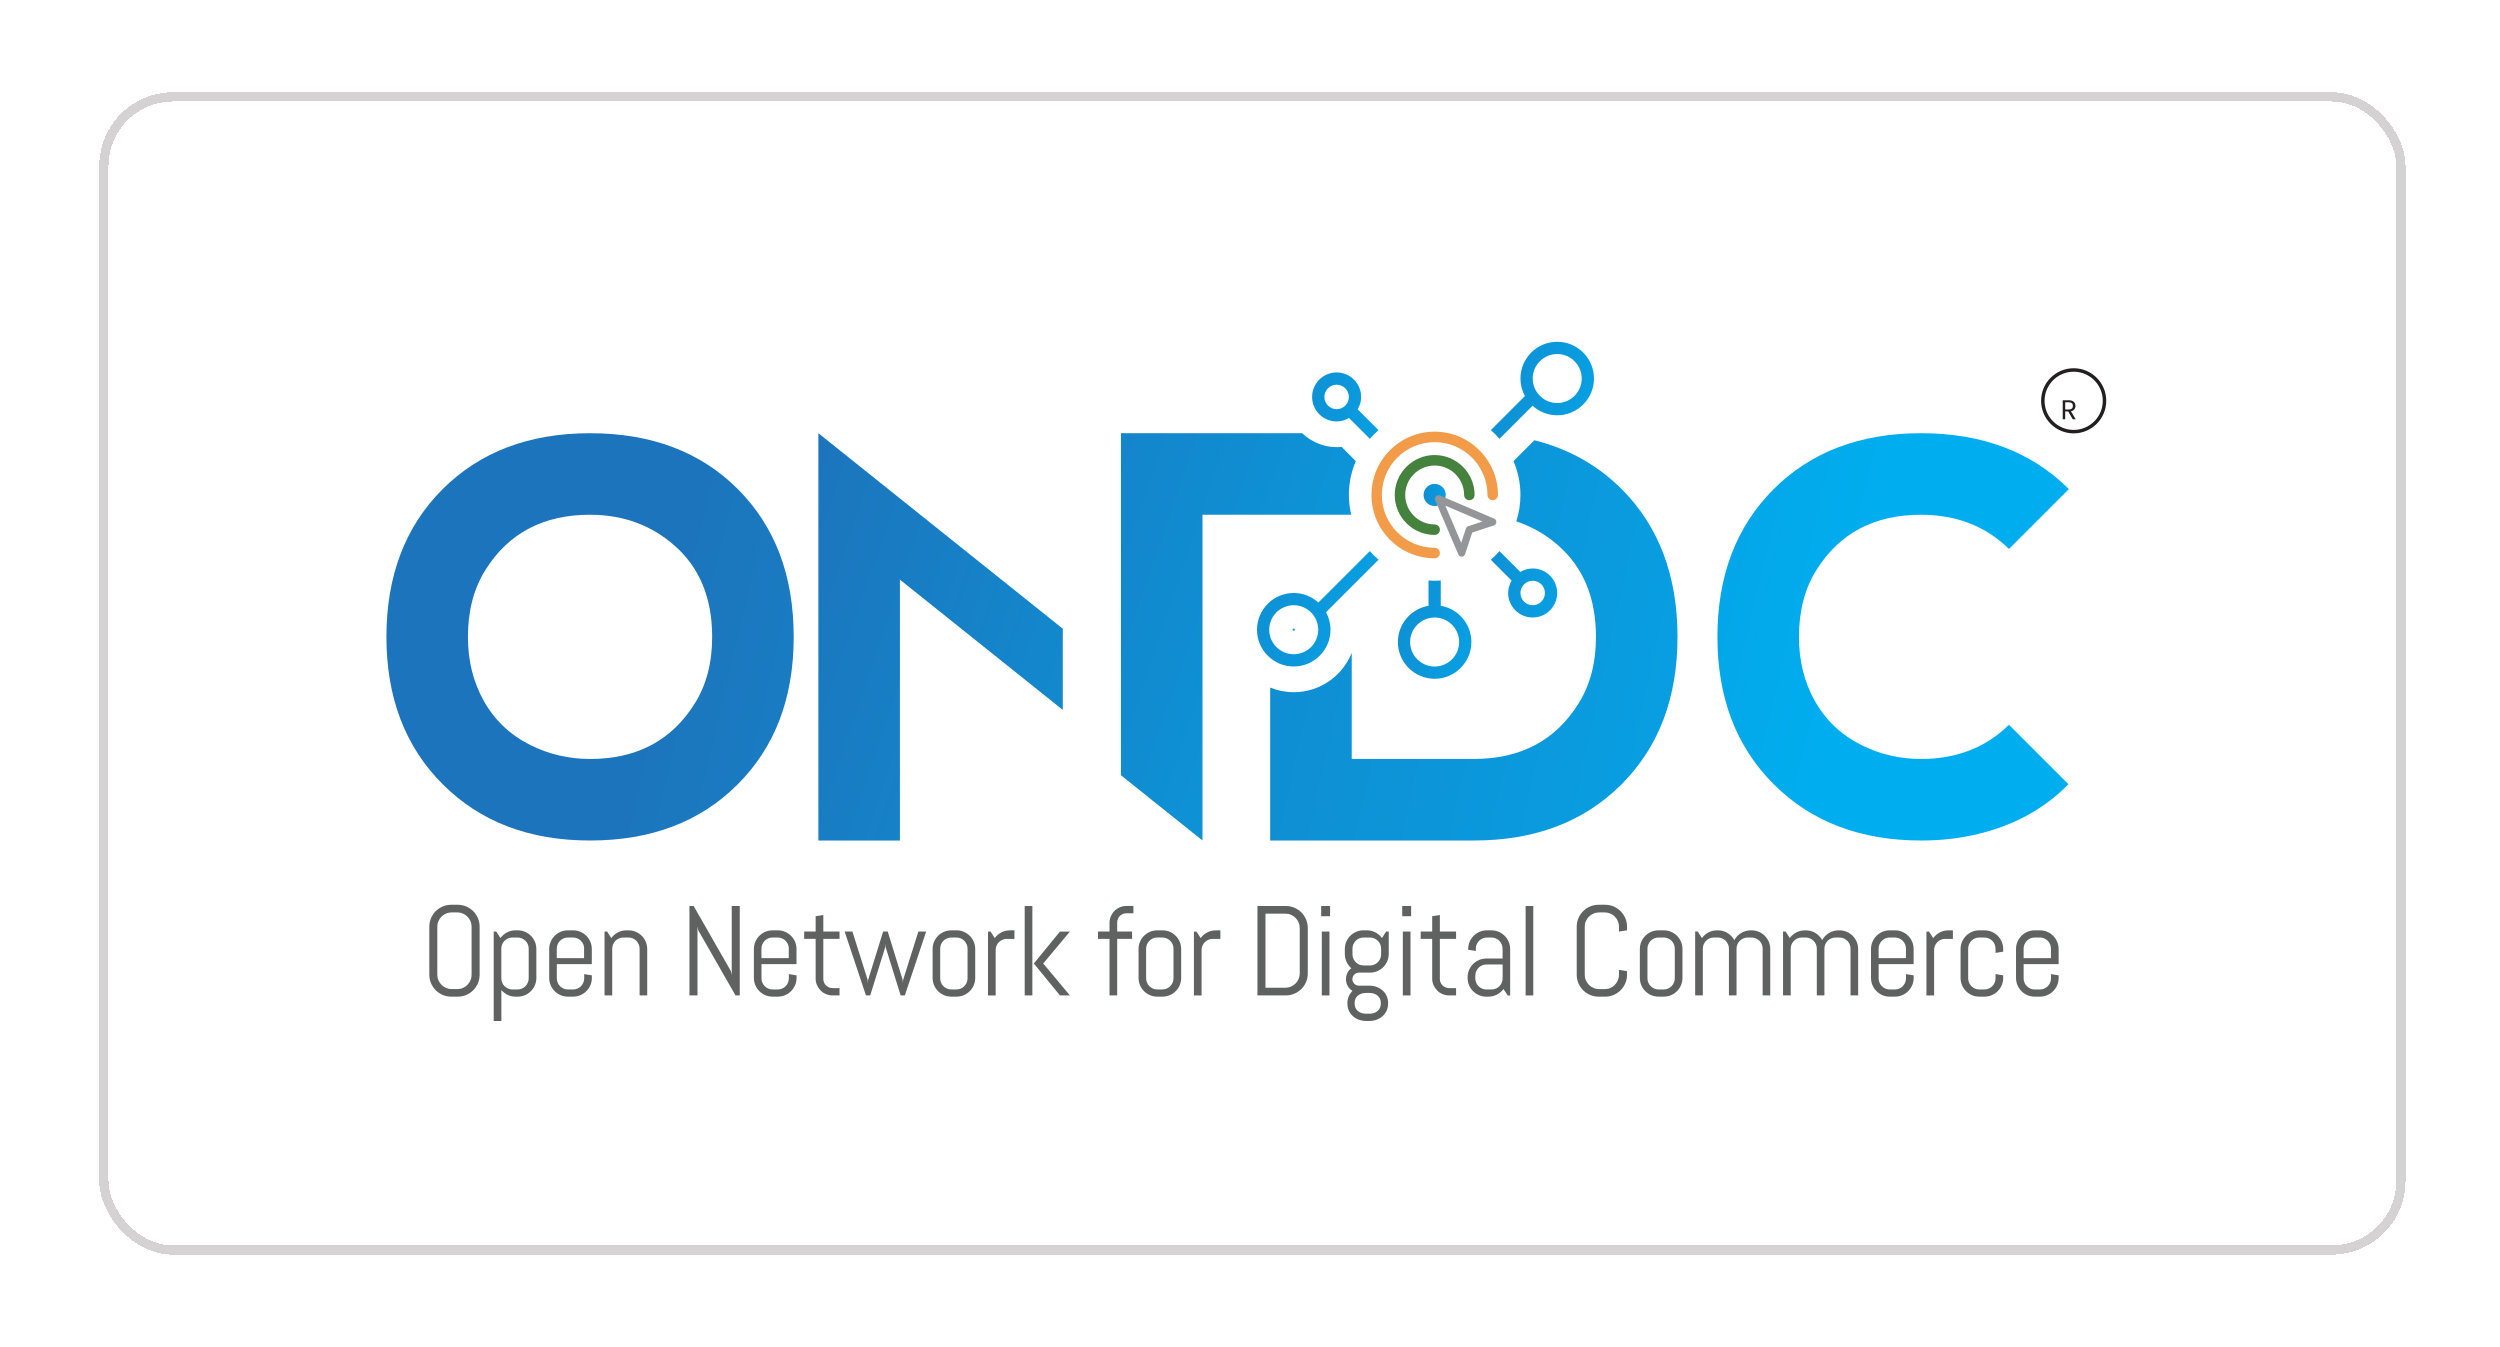 <svg width="271" height="146" viewBox="0 0 271 146" fill="none" xmlns="http://www.w3.org/2000/svg">
<g filter="url(#filter0_d_7638_10593)">
<rect x="10.76" y="8" width="250" height="126" rx="8" fill="white" shape-rendering="crispEdges"/>
<rect x="11.26" y="8.5" width="249" height="125" rx="7.5" stroke="#C2C0C1" stroke-opacity="0.7" shape-rendering="crispEdges"/>
<path d="M51.806 104.587C51.681 104.875 51.513 105.127 51.296 105.343C51.08 105.558 50.827 105.728 50.539 105.854C50.251 105.976 49.941 106.039 49.613 106.039H48.924C48.596 106.039 48.286 105.976 47.995 105.854C47.705 105.731 47.452 105.558 47.234 105.343C47.019 105.127 46.849 104.875 46.723 104.587C46.598 104.299 46.538 103.988 46.538 103.66V98.454C46.538 98.126 46.601 97.816 46.723 97.528C46.846 97.24 47.016 96.987 47.234 96.772C47.45 96.556 47.705 96.386 47.995 96.261C48.286 96.138 48.596 96.076 48.924 96.076H49.613C49.941 96.076 50.251 96.138 50.539 96.261C50.827 96.386 51.08 96.556 51.296 96.772C51.511 96.987 51.681 97.24 51.806 97.528C51.929 97.816 51.992 98.126 51.992 98.454V103.66C51.992 103.988 51.929 104.299 51.806 104.587ZM51.12 98.454C51.12 98.239 51.08 98.036 50.998 97.849C50.915 97.661 50.805 97.498 50.667 97.358C50.527 97.218 50.364 97.107 50.176 97.027C49.989 96.947 49.788 96.904 49.57 96.904H48.962C48.747 96.904 48.544 96.945 48.356 97.027C48.168 97.107 48.005 97.218 47.863 97.358C47.72 97.498 47.61 97.661 47.527 97.849C47.444 98.036 47.404 98.237 47.404 98.454V103.66C47.404 103.875 47.444 104.078 47.527 104.266C47.61 104.454 47.72 104.617 47.863 104.759C48.005 104.902 48.168 105.012 48.356 105.095C48.544 105.175 48.744 105.218 48.962 105.218H49.57C49.786 105.218 49.989 105.178 50.176 105.095C50.364 105.015 50.527 104.902 50.667 104.759C50.807 104.617 50.917 104.454 50.998 104.266C51.078 104.078 51.12 103.878 51.12 103.66V98.454Z" fill="#606161"/>
<path d="M57.984 104.795C57.879 105.042 57.733 105.258 57.548 105.443C57.363 105.628 57.147 105.774 56.899 105.879C56.651 105.984 56.389 106.037 56.108 106.037H55.898C55.587 106.037 55.299 105.974 55.032 105.846C54.764 105.719 54.538 105.543 54.348 105.32V108.673H53.517V98.978H53.794L54.248 99.681C54.438 99.424 54.673 99.221 54.961 99.071C55.247 98.92 55.56 98.845 55.898 98.845H56.108C56.389 98.845 56.651 98.898 56.899 99.003C57.147 99.108 57.363 99.253 57.548 99.439C57.733 99.624 57.879 99.839 57.984 100.087C58.089 100.335 58.141 100.598 58.141 100.878V104.001C58.141 104.281 58.089 104.544 57.984 104.792V104.795ZM57.31 100.833C57.31 100.666 57.278 100.51 57.215 100.363C57.152 100.217 57.067 100.09 56.957 99.98C56.849 99.872 56.722 99.787 56.574 99.722C56.426 99.659 56.271 99.626 56.103 99.626H55.55C55.382 99.626 55.227 99.659 55.079 99.722C54.931 99.784 54.806 99.869 54.696 99.98C54.588 100.087 54.503 100.215 54.438 100.363C54.376 100.508 54.343 100.666 54.343 100.833V104.051C54.343 104.219 54.376 104.374 54.438 104.522C54.501 104.669 54.586 104.795 54.696 104.905C54.804 105.012 54.931 105.098 55.079 105.163C55.227 105.228 55.382 105.258 55.55 105.258H56.103C56.271 105.258 56.426 105.225 56.574 105.163C56.719 105.1 56.847 105.015 56.957 104.905C57.067 104.795 57.15 104.669 57.215 104.522C57.278 104.376 57.31 104.219 57.31 104.051V100.833Z" fill="#606161"/>
<path d="M63.995 104.795C63.89 105.042 63.745 105.258 63.559 105.443C63.374 105.628 63.159 105.774 62.911 105.879C62.663 105.984 62.4 106.036 62.12 106.036H61.566C61.286 106.036 61.023 105.984 60.775 105.879C60.527 105.774 60.312 105.628 60.127 105.443C59.941 105.258 59.796 105.042 59.691 104.795C59.586 104.547 59.533 104.284 59.533 104.003V100.881C59.533 100.6 59.586 100.338 59.691 100.09C59.796 99.842 59.941 99.626 60.127 99.441C60.312 99.256 60.527 99.111 60.775 99.005C61.023 98.9 61.286 98.848 61.566 98.848H62.12C62.4 98.848 62.663 98.9 62.911 99.005C63.159 99.111 63.374 99.256 63.559 99.441C63.745 99.626 63.89 99.842 63.995 100.09C64.1 100.338 64.153 100.6 64.153 100.881V102.511H60.359V104.053C60.359 104.221 60.392 104.376 60.455 104.524C60.517 104.672 60.602 104.797 60.713 104.907C60.82 105.015 60.948 105.1 61.096 105.165C61.243 105.23 61.399 105.26 61.566 105.26H62.12C62.288 105.26 62.443 105.228 62.59 105.165C62.736 105.103 62.863 105.017 62.974 104.907C63.084 104.797 63.166 104.672 63.231 104.524C63.294 104.379 63.327 104.221 63.327 104.053V103.593L64.158 103.728V104.006C64.158 104.286 64.105 104.549 64 104.797L63.995 104.795ZM63.322 100.833C63.322 100.666 63.289 100.51 63.227 100.363C63.164 100.217 63.079 100.09 62.969 99.979C62.861 99.872 62.733 99.787 62.586 99.722C62.438 99.659 62.282 99.626 62.115 99.626H61.561C61.394 99.626 61.238 99.659 61.091 99.722C60.943 99.784 60.818 99.869 60.708 99.979C60.6 100.087 60.515 100.215 60.45 100.363C60.387 100.508 60.355 100.666 60.355 100.833V101.86H63.314V100.833H63.322Z" fill="#606161"/>
<path d="M69.332 105.904V100.833C69.332 100.666 69.299 100.51 69.237 100.363C69.174 100.217 69.089 100.09 68.979 99.979C68.871 99.872 68.743 99.787 68.596 99.722C68.448 99.659 68.293 99.626 68.125 99.626H67.571C67.404 99.626 67.248 99.659 67.101 99.722C66.953 99.784 66.828 99.869 66.718 99.979C66.61 100.087 66.525 100.215 66.46 100.363C66.397 100.508 66.365 100.666 66.365 100.833V105.904H65.533V98.98H65.811L66.264 99.684C66.455 99.426 66.69 99.223 66.978 99.073C67.263 98.923 67.576 98.848 67.915 98.848H68.125C68.405 98.848 68.668 98.9 68.916 99.005C69.164 99.111 69.379 99.256 69.565 99.441C69.75 99.626 69.895 99.842 70 100.09C70.105 100.338 70.158 100.6 70.158 100.881V105.904H69.327H69.332Z" fill="#606161"/>
<path d="M79.73 105.904L75.689 98.845L75.609 98.427V105.904H74.737V96.211H75.191L79.232 103.275L79.32 103.688V96.211H80.191V105.904H79.73Z" fill="#606161"/>
<path d="M86.183 104.795C86.078 105.042 85.932 105.258 85.747 105.443C85.562 105.628 85.346 105.774 85.099 105.879C84.851 105.984 84.588 106.036 84.307 106.036H83.754C83.474 106.036 83.21 105.984 82.963 105.879C82.715 105.774 82.499 105.628 82.314 105.443C82.129 105.258 81.984 105.042 81.878 104.795C81.773 104.547 81.721 104.284 81.721 104.003V100.881C81.721 100.6 81.773 100.338 81.878 100.09C81.984 99.842 82.129 99.626 82.314 99.441C82.499 99.256 82.715 99.111 82.963 99.005C83.21 98.9 83.474 98.848 83.754 98.848H84.307C84.588 98.848 84.851 98.9 85.099 99.005C85.346 99.111 85.562 99.256 85.747 99.441C85.932 99.626 86.078 99.842 86.183 100.09C86.288 100.338 86.341 100.6 86.341 100.881V102.511H82.547V104.053C82.547 104.221 82.58 104.376 82.642 104.524C82.705 104.672 82.79 104.797 82.9 104.907C83.008 105.015 83.135 105.1 83.283 105.165C83.431 105.23 83.586 105.26 83.754 105.26H84.307C84.475 105.26 84.63 105.228 84.778 105.165C84.923 105.103 85.051 105.017 85.161 104.907C85.271 104.797 85.354 104.672 85.419 104.524C85.482 104.379 85.514 104.221 85.514 104.053V103.593L86.346 103.728V104.006C86.346 104.286 86.293 104.549 86.188 104.797L86.183 104.795ZM85.509 100.833C85.509 100.666 85.477 100.51 85.414 100.363C85.351 100.217 85.266 100.09 85.156 99.979C85.048 99.872 84.921 99.787 84.773 99.722C84.625 99.659 84.47 99.626 84.302 99.626H83.749C83.581 99.626 83.426 99.659 83.278 99.722C83.13 99.784 83.005 99.869 82.895 99.979C82.787 100.087 82.702 100.215 82.637 100.363C82.575 100.508 82.542 100.666 82.542 100.833V101.86H85.502V100.833H85.509Z" fill="#606161"/>
<path d="M90.249 105.904C89.996 105.904 89.758 105.856 89.536 105.761C89.313 105.666 89.12 105.536 88.955 105.368C88.789 105.2 88.659 105.007 88.562 104.787C88.464 104.567 88.416 104.329 88.416 104.078V99.772H87.172V98.98H88.416V97.318L89.248 97.183V98.98H91.005V99.772H89.248V104.119C89.248 104.259 89.273 104.389 89.325 104.507C89.378 104.627 89.448 104.732 89.538 104.82C89.628 104.91 89.733 104.98 89.856 105.032C89.979 105.085 90.109 105.11 90.249 105.11H91.005V105.901H90.249V105.904Z" fill="#606161"/>
<path d="M98.084 105.904H97.631L96.008 100.686L95.981 100.328L95.953 100.686L94.331 105.904H93.87L91.559 98.981H92.402L94.052 104.214L94.08 104.572L94.108 104.214L95.73 98.981H96.231L97.846 104.214L97.874 104.572L97.901 104.214L99.551 98.981H100.395L98.084 105.904Z" fill="#606161"/>
<path d="M105.556 104.795C105.451 105.042 105.305 105.258 105.12 105.443C104.935 105.628 104.719 105.774 104.472 105.879C104.224 105.984 103.961 106.036 103.68 106.036H103.127C102.847 106.036 102.584 105.984 102.336 105.879C102.088 105.774 101.872 105.628 101.687 105.443C101.502 105.258 101.357 105.042 101.251 104.795C101.146 104.547 101.094 104.284 101.094 104.003V100.881C101.094 100.6 101.146 100.338 101.251 100.09C101.357 99.842 101.502 99.626 101.687 99.441C101.872 99.256 102.088 99.111 102.336 99.005C102.584 98.9 102.847 98.848 103.127 98.848H103.68C103.961 98.848 104.224 98.9 104.472 99.005C104.719 99.111 104.935 99.256 105.12 99.441C105.305 99.626 105.451 99.842 105.556 100.09C105.661 100.338 105.714 100.6 105.714 100.881V104.003C105.714 104.284 105.661 104.547 105.556 104.795ZM104.882 100.833C104.882 100.666 104.85 100.51 104.787 100.363C104.724 100.217 104.639 100.09 104.529 99.979C104.421 99.872 104.294 99.787 104.146 99.722C103.998 99.659 103.843 99.626 103.675 99.626H103.122C102.954 99.626 102.799 99.659 102.651 99.722C102.503 99.784 102.378 99.869 102.268 99.979C102.16 100.087 102.075 100.215 102.01 100.363C101.948 100.508 101.915 100.666 101.915 100.833V104.051C101.915 104.219 101.948 104.374 102.01 104.522C102.073 104.669 102.158 104.795 102.268 104.905C102.376 105.012 102.503 105.098 102.651 105.163C102.799 105.228 102.954 105.258 103.122 105.258H103.675C103.843 105.258 103.998 105.225 104.146 105.163C104.291 105.1 104.419 105.015 104.529 104.905C104.639 104.795 104.722 104.669 104.787 104.522C104.85 104.376 104.882 104.219 104.882 104.051V100.833Z" fill="#606161"/>
<path d="M109.137 99.772C108.969 99.772 108.814 99.804 108.666 99.867C108.518 99.929 108.393 100.014 108.283 100.125C108.175 100.232 108.09 100.36 108.025 100.508C107.962 100.653 107.93 100.811 107.93 100.978V105.906H107.099V98.983H107.377L107.83 99.686C108.02 99.428 108.255 99.226 108.543 99.076C108.829 98.925 109.142 98.85 109.48 98.85H109.966V99.777H109.134L109.137 99.772Z" fill="#606161"/>
<path d="M111.077 105.904V96.211H111.908V105.904H111.077ZM114.896 105.904L112.071 102.443L114.896 98.983H115.977L113.085 102.443L115.977 105.904H114.896Z" fill="#606161"/>
<path d="M122.097 97C121.957 97 121.827 97.025 121.709 97.077C121.589 97.13 121.484 97.2 121.394 97.29C121.304 97.38 121.233 97.486 121.181 97.608C121.128 97.731 121.103 97.861 121.103 98.001V98.98H122.718V99.772H121.103V105.904H120.272V99.772H119.022V98.98H120.272V98.041C120.272 97.788 120.32 97.551 120.415 97.328C120.51 97.105 120.64 96.91 120.808 96.742C120.976 96.574 121.168 96.444 121.389 96.349C121.609 96.254 121.847 96.206 122.097 96.206H122.861V96.997H122.097V97Z" fill="#606161"/>
<path d="M127.881 104.795C127.776 105.042 127.631 105.258 127.445 105.443C127.26 105.628 127.045 105.774 126.797 105.879C126.549 105.984 126.286 106.036 126.006 106.036H125.452C125.172 106.036 124.909 105.984 124.661 105.879C124.413 105.774 124.198 105.628 124.012 105.443C123.827 105.258 123.682 105.042 123.577 104.795C123.472 104.547 123.419 104.284 123.419 104.003V100.881C123.419 100.6 123.472 100.338 123.577 100.09C123.682 99.842 123.827 99.626 124.012 99.441C124.198 99.256 124.413 99.111 124.661 99.005C124.909 98.9 125.172 98.848 125.452 98.848H126.006C126.286 98.848 126.549 98.9 126.797 99.005C127.045 99.111 127.26 99.256 127.445 99.441C127.631 99.626 127.776 99.842 127.881 100.09C127.986 100.338 128.039 100.6 128.039 100.881V104.003C128.039 104.284 127.986 104.547 127.881 104.795ZM127.207 100.833C127.207 100.666 127.175 100.51 127.112 100.363C127.05 100.217 126.965 100.09 126.854 99.979C126.747 99.872 126.619 99.787 126.471 99.722C126.324 99.659 126.168 99.626 126.001 99.626H125.447C125.279 99.626 125.124 99.659 124.976 99.722C124.829 99.784 124.703 99.869 124.593 99.979C124.486 100.087 124.4 100.215 124.335 100.363C124.273 100.508 124.24 100.666 124.24 100.833V104.051C124.24 104.219 124.273 104.374 124.335 104.522C124.398 104.669 124.483 104.795 124.593 104.905C124.701 105.012 124.829 105.098 124.976 105.163C125.124 105.228 125.279 105.258 125.447 105.258H126.001C126.168 105.258 126.324 105.225 126.471 105.163C126.616 105.1 126.744 105.015 126.854 104.905C126.965 104.795 127.047 104.669 127.112 104.522C127.175 104.376 127.207 104.219 127.207 104.051V100.833Z" fill="#606161"/>
<path d="M131.459 99.772C131.291 99.772 131.136 99.804 130.988 99.867C130.841 99.929 130.715 100.014 130.605 100.125C130.498 100.232 130.412 100.36 130.347 100.508C130.285 100.653 130.252 100.811 130.252 100.978V105.906H129.421V98.983H129.699L130.152 99.686C130.342 99.428 130.578 99.226 130.866 99.076C131.151 98.925 131.464 98.85 131.802 98.85H132.288V99.777H131.457L131.459 99.772Z" fill="#606161"/>
<path d="M141.577 104.451C141.455 104.739 141.284 104.992 141.067 105.208C140.849 105.423 140.596 105.593 140.305 105.718C140.015 105.841 139.704 105.904 139.376 105.904H136.307V96.211H139.376C139.704 96.211 140.015 96.273 140.305 96.396C140.596 96.519 140.849 96.689 141.067 96.907C141.282 97.122 141.452 97.378 141.577 97.668C141.703 97.959 141.763 98.269 141.763 98.597V103.525C141.763 103.853 141.7 104.163 141.577 104.451ZM140.891 98.597C140.891 98.382 140.851 98.179 140.769 97.991C140.689 97.803 140.576 97.641 140.433 97.498C140.29 97.355 140.128 97.245 139.94 97.162C139.752 97.08 139.552 97.04 139.334 97.04H137.178V105.07H139.334C139.549 105.07 139.752 105.03 139.94 104.947C140.128 104.865 140.29 104.757 140.433 104.617C140.576 104.476 140.686 104.314 140.769 104.126C140.849 103.938 140.891 103.738 140.891 103.52V98.592V98.597Z" fill="#606161"/>
<path d="M143.215 97.318V96.209H144.181V97.318H143.215ZM143.282 105.904V98.98H144.114V105.904H143.282Z" fill="#606161"/>
<path d="M150.311 107.546C150.206 107.782 150.061 107.982 149.876 108.147C149.69 108.313 149.475 108.443 149.227 108.535C148.979 108.628 148.716 108.673 148.436 108.673H148.09C147.81 108.673 147.547 108.626 147.299 108.535C147.051 108.443 146.836 108.313 146.651 108.147C146.465 107.982 146.32 107.779 146.215 107.546C146.11 107.311 146.057 107.056 146.057 106.775V106.748C146.057 106.477 146.107 106.229 146.205 106.004C146.305 105.779 146.44 105.583 146.611 105.416C146.395 105.285 146.222 105.108 146.095 104.885C145.967 104.662 145.902 104.414 145.902 104.144C145.902 103.901 145.955 103.673 146.057 103.465C146.16 103.257 146.303 103.084 146.483 102.954C146.268 102.764 146.095 102.539 145.97 102.271C145.844 102.005 145.779 101.715 145.779 101.399V100.878C145.779 100.598 145.832 100.335 145.937 100.087C146.042 99.839 146.187 99.624 146.373 99.439C146.558 99.253 146.773 99.108 147.021 99.003C147.269 98.898 147.532 98.845 147.812 98.845H148.158C148.496 98.845 148.809 98.92 149.095 99.071C149.38 99.221 149.618 99.426 149.808 99.681L150.261 98.978H150.539V101.399C150.539 101.68 150.487 101.943 150.382 102.19C150.276 102.438 150.131 102.654 149.946 102.839C149.761 103.024 149.545 103.17 149.297 103.275C149.049 103.38 148.787 103.432 148.506 103.432H147.302C147.207 103.432 147.116 103.452 147.031 103.49C146.946 103.528 146.871 103.58 146.806 103.643C146.741 103.705 146.691 103.78 146.653 103.868C146.618 103.956 146.598 104.046 146.598 104.141C146.598 104.236 146.616 104.326 146.653 104.411C146.688 104.497 146.741 104.572 146.806 104.637C146.871 104.702 146.946 104.752 147.031 104.79C147.116 104.827 147.207 104.845 147.302 104.845H148.438C148.719 104.845 148.982 104.892 149.23 104.982C149.478 105.075 149.693 105.205 149.878 105.37C150.064 105.536 150.209 105.739 150.314 105.971C150.419 106.207 150.472 106.462 150.472 106.743V106.77C150.472 107.051 150.419 107.306 150.314 107.541L150.311 107.546ZM149.713 100.833C149.713 100.666 149.68 100.51 149.618 100.363C149.555 100.217 149.468 100.09 149.357 99.98C149.247 99.872 149.12 99.787 148.972 99.722C148.824 99.656 148.669 99.626 148.501 99.626H147.812C147.645 99.626 147.489 99.659 147.342 99.722C147.194 99.784 147.069 99.869 146.961 99.98C146.853 100.09 146.768 100.215 146.703 100.363C146.638 100.51 146.608 100.666 146.608 100.833V101.449C146.608 101.617 146.641 101.772 146.703 101.92C146.766 102.068 146.851 102.193 146.961 102.303C147.071 102.413 147.197 102.496 147.342 102.561C147.487 102.624 147.645 102.656 147.812 102.656H148.501C148.669 102.656 148.824 102.624 148.972 102.561C149.117 102.498 149.247 102.413 149.357 102.303C149.468 102.195 149.555 102.068 149.618 101.92C149.68 101.775 149.713 101.617 149.713 101.449V100.833ZM149.678 106.708C149.678 106.54 149.645 106.392 149.583 106.257C149.52 106.124 149.435 106.011 149.325 105.921C149.217 105.831 149.09 105.761 148.944 105.711C148.797 105.661 148.641 105.636 148.474 105.636H148.048C147.88 105.636 147.725 105.661 147.577 105.711C147.432 105.761 147.304 105.831 147.194 105.921C147.084 106.011 147.001 106.124 146.936 106.257C146.874 106.39 146.841 106.54 146.841 106.708V106.815C146.841 106.983 146.874 107.131 146.936 107.261C146.999 107.391 147.084 107.504 147.194 107.596C147.302 107.689 147.429 107.759 147.577 107.809C147.722 107.859 147.88 107.884 148.048 107.884H148.474C148.641 107.884 148.797 107.859 148.944 107.809C149.09 107.759 149.217 107.689 149.325 107.596C149.433 107.504 149.518 107.394 149.583 107.261C149.645 107.131 149.678 106.981 149.678 106.815V106.708Z" fill="#606161"/>
<path d="M151.999 97.318V96.209H152.966V97.318H151.999ZM152.067 105.904V98.98H152.898V105.904H152.067Z" fill="#606161"/>
<path d="M157.082 105.904C156.829 105.904 156.591 105.856 156.369 105.761C156.146 105.666 155.953 105.536 155.788 105.368C155.622 105.2 155.492 105.007 155.395 104.787C155.297 104.567 155.249 104.329 155.249 104.078V99.772H154.005V98.98H155.249V97.318L156.081 97.183V98.98H157.838V99.772H156.081V104.119C156.081 104.259 156.106 104.389 156.158 104.507C156.211 104.627 156.281 104.732 156.371 104.82C156.461 104.907 156.566 104.98 156.689 105.032C156.812 105.085 156.942 105.11 157.082 105.11H157.838V105.901H157.082V105.904Z" fill="#606161"/>
<path d="M163.437 105.904L162.977 105.215C162.786 105.463 162.551 105.663 162.265 105.814C161.982 105.964 161.669 106.039 161.331 106.039H161.121C160.841 106.039 160.578 105.986 160.33 105.881C160.082 105.776 159.867 105.631 159.681 105.445C159.496 105.26 159.351 105.045 159.246 104.797C159.14 104.549 159.088 104.286 159.088 104.006V103.938C159.088 103.658 159.14 103.395 159.246 103.147C159.351 102.899 159.496 102.684 159.681 102.498C159.867 102.313 160.082 102.168 160.33 102.063C160.578 101.957 160.841 101.905 161.121 101.905H162.879V100.836C162.879 100.668 162.846 100.513 162.784 100.365C162.721 100.22 162.636 100.092 162.526 99.982C162.418 99.874 162.29 99.789 162.143 99.724C161.995 99.659 161.84 99.629 161.672 99.629H161.186C161.018 99.629 160.863 99.661 160.715 99.724C160.568 99.787 160.443 99.872 160.332 99.982C160.225 100.09 160.14 100.217 160.074 100.365C160.009 100.513 159.979 100.668 159.979 100.836V101.086L159.148 100.951V100.883C159.148 100.603 159.201 100.34 159.306 100.092C159.411 99.844 159.556 99.629 159.741 99.444C159.927 99.258 160.142 99.113 160.39 99.008C160.638 98.903 160.901 98.85 161.181 98.85H161.667C161.947 98.85 162.21 98.903 162.458 99.008C162.706 99.113 162.921 99.258 163.107 99.444C163.292 99.629 163.437 99.844 163.542 100.092C163.648 100.34 163.7 100.603 163.7 100.883V105.906H163.422L163.437 105.904ZM162.884 102.551H161.126C160.958 102.551 160.803 102.583 160.655 102.646C160.508 102.709 160.382 102.796 160.275 102.906C160.167 103.017 160.082 103.144 160.017 103.292C159.952 103.44 159.922 103.595 159.922 103.763V104.053C159.922 104.221 159.954 104.376 160.017 104.524C160.079 104.672 160.165 104.797 160.275 104.907C160.382 105.015 160.51 105.1 160.655 105.165C160.801 105.23 160.958 105.26 161.126 105.26H161.679C161.847 105.26 162.002 105.228 162.15 105.165C162.298 105.102 162.423 105.017 162.533 104.907C162.643 104.797 162.726 104.672 162.791 104.524C162.854 104.379 162.886 104.221 162.886 104.053V102.553L162.884 102.551Z" fill="#606161"/>
<path d="M165.378 105.904V96.211H166.209V105.904H165.378Z" fill="#606161"/>
<path d="M176.184 104.587C176.062 104.875 175.891 105.127 175.674 105.343C175.456 105.558 175.205 105.728 174.917 105.854C174.629 105.976 174.321 106.039 173.991 106.039H173.302C172.974 106.039 172.664 105.976 172.373 105.854C172.083 105.731 171.83 105.558 171.612 105.343C171.397 105.127 171.227 104.875 171.101 104.587C170.979 104.299 170.916 103.988 170.916 103.66V98.454C170.916 98.126 170.979 97.816 171.101 97.528C171.224 97.24 171.397 96.987 171.612 96.772C171.827 96.556 172.083 96.386 172.373 96.261C172.664 96.138 172.974 96.076 173.302 96.076H173.991C174.319 96.076 174.629 96.138 174.917 96.261C175.205 96.386 175.458 96.556 175.674 96.772C175.889 96.987 176.059 97.24 176.184 97.528C176.307 97.816 176.37 98.126 176.37 98.454V98.848L175.498 98.983V98.457C175.498 98.242 175.458 98.039 175.378 97.851C175.298 97.663 175.185 97.5 175.048 97.36C174.91 97.22 174.745 97.11 174.557 97.03C174.369 96.95 174.169 96.907 173.951 96.907H173.342C173.127 96.907 172.924 96.947 172.736 97.03C172.549 97.112 172.386 97.22 172.243 97.36C172.1 97.5 171.99 97.663 171.908 97.851C171.825 98.039 171.785 98.239 171.785 98.457V103.663C171.785 103.878 171.825 104.081 171.908 104.269C171.99 104.456 172.1 104.619 172.243 104.762C172.386 104.905 172.549 105.015 172.736 105.097C172.924 105.18 173.124 105.22 173.342 105.22H173.951C174.166 105.22 174.369 105.18 174.557 105.097C174.745 105.015 174.907 104.905 175.048 104.762C175.188 104.619 175.298 104.456 175.378 104.269C175.458 104.081 175.498 103.88 175.498 103.663V103.134L176.37 103.277V103.663C176.37 103.991 176.307 104.301 176.184 104.589V104.587Z" fill="#606161"/>
<path d="M182.222 104.795C182.117 105.042 181.971 105.258 181.786 105.443C181.601 105.628 181.385 105.774 181.138 105.879C180.89 105.984 180.627 106.036 180.346 106.036H179.793C179.513 106.036 179.25 105.984 179.002 105.879C178.754 105.774 178.538 105.628 178.353 105.443C178.168 105.258 178.023 105.042 177.918 104.795C177.812 104.547 177.76 104.284 177.76 104.003V100.881C177.76 100.6 177.812 100.338 177.918 100.09C178.023 99.842 178.168 99.626 178.353 99.441C178.538 99.256 178.754 99.111 179.002 99.005C179.25 98.9 179.513 98.848 179.793 98.848H180.346C180.627 98.848 180.89 98.9 181.138 99.005C181.385 99.111 181.601 99.256 181.786 99.441C181.971 99.626 182.117 99.842 182.222 100.09C182.327 100.338 182.38 100.6 182.38 100.881V104.003C182.38 104.284 182.327 104.547 182.222 104.795ZM181.548 100.833C181.548 100.666 181.516 100.51 181.453 100.363C181.39 100.217 181.305 100.09 181.195 99.979C181.088 99.872 180.96 99.787 180.812 99.722C180.664 99.656 180.509 99.626 180.341 99.626H179.788C179.62 99.626 179.465 99.659 179.317 99.722C179.169 99.784 179.044 99.869 178.937 99.979C178.829 100.09 178.744 100.215 178.679 100.363C178.614 100.51 178.584 100.666 178.584 100.833V104.051C178.584 104.219 178.616 104.374 178.679 104.522C178.741 104.669 178.826 104.795 178.937 104.905C179.044 105.012 179.172 105.098 179.317 105.163C179.462 105.228 179.62 105.258 179.788 105.258H180.341C180.509 105.258 180.664 105.225 180.812 105.163C180.96 105.1 181.085 105.015 181.195 104.905C181.305 104.795 181.388 104.669 181.453 104.522C181.516 104.376 181.548 104.219 181.548 104.051V100.833Z" fill="#606161"/>
<path d="M191.072 105.904V100.833C191.072 100.666 191.04 100.51 190.977 100.363C190.915 100.217 190.829 100.09 190.719 99.979C190.612 99.872 190.484 99.787 190.336 99.722C190.188 99.656 190.033 99.626 189.865 99.626H189.452C189.285 99.626 189.129 99.659 188.982 99.722C188.834 99.784 188.706 99.869 188.596 99.979C188.486 100.087 188.398 100.215 188.336 100.363C188.273 100.508 188.24 100.666 188.24 100.833V105.904H187.417V100.833C187.417 100.666 187.384 100.51 187.321 100.363C187.259 100.215 187.171 100.09 187.061 99.979C186.951 99.872 186.823 99.787 186.675 99.722C186.528 99.656 186.372 99.626 186.205 99.626H185.792C185.624 99.626 185.469 99.659 185.321 99.722C185.173 99.784 185.048 99.869 184.94 99.979C184.833 100.09 184.747 100.215 184.682 100.363C184.617 100.51 184.587 100.666 184.587 100.833V105.904H183.756V98.98H184.034L184.487 99.684C184.677 99.426 184.915 99.223 185.201 99.073C185.486 98.923 185.799 98.848 186.137 98.848H186.205C186.598 98.848 186.951 98.945 187.266 99.138C187.582 99.331 187.825 99.589 187.998 99.909C188.083 99.752 188.188 99.606 188.316 99.476C188.441 99.346 188.581 99.233 188.734 99.141C188.886 99.048 189.054 98.975 189.234 98.925C189.415 98.873 189.603 98.848 189.795 98.848H189.863C190.143 98.848 190.406 98.9 190.654 99.005C190.902 99.111 191.117 99.256 191.303 99.441C191.488 99.626 191.633 99.842 191.738 100.09C191.844 100.338 191.896 100.6 191.896 100.881V105.904H191.065H191.072Z" fill="#606161"/>
<path d="M200.598 105.904V100.833C200.598 100.666 200.565 100.51 200.503 100.363C200.44 100.217 200.355 100.09 200.245 99.979C200.137 99.872 200.009 99.787 199.862 99.722C199.714 99.656 199.559 99.626 199.391 99.626H198.978C198.81 99.626 198.655 99.659 198.507 99.722C198.359 99.784 198.232 99.869 198.121 99.979C198.011 100.087 197.924 100.215 197.861 100.363C197.798 100.508 197.766 100.666 197.766 100.833V105.904H196.942V100.833C196.942 100.666 196.909 100.51 196.847 100.363C196.784 100.215 196.697 100.09 196.586 99.979C196.476 99.872 196.349 99.787 196.201 99.722C196.053 99.656 195.898 99.626 195.73 99.626H195.317C195.149 99.626 194.994 99.659 194.846 99.722C194.698 99.784 194.573 99.869 194.466 99.979C194.358 100.09 194.273 100.215 194.208 100.363C194.143 100.51 194.113 100.666 194.113 100.833V105.904H193.281V98.98H193.559L194.012 99.684C194.203 99.426 194.441 99.223 194.726 99.073C195.011 98.923 195.324 98.848 195.663 98.848H195.73C196.123 98.848 196.476 98.945 196.792 99.138C197.107 99.331 197.35 99.589 197.523 99.909C197.608 99.752 197.713 99.606 197.841 99.476C197.966 99.346 198.106 99.233 198.259 99.141C198.412 99.048 198.58 98.975 198.76 98.925C198.94 98.873 199.128 98.848 199.321 98.848H199.388C199.669 98.848 199.932 98.9 200.18 99.005C200.428 99.111 200.643 99.256 200.828 99.441C201.013 99.626 201.159 99.842 201.264 100.09C201.369 100.338 201.422 100.6 201.422 100.881V105.904H200.59H200.598Z" fill="#606161"/>
<path d="M207.28 104.795C207.175 105.042 207.03 105.258 206.845 105.443C206.659 105.628 206.444 105.774 206.196 105.879C205.948 105.984 205.685 106.036 205.405 106.036H204.852C204.571 106.036 204.308 105.984 204.06 105.879C203.812 105.774 203.597 105.628 203.412 105.443C203.227 105.258 203.081 105.042 202.976 104.795C202.871 104.547 202.818 104.284 202.818 104.003V100.881C202.818 100.6 202.871 100.338 202.976 100.09C203.081 99.842 203.227 99.626 203.412 99.441C203.597 99.256 203.812 99.111 204.06 99.005C204.308 98.9 204.571 98.848 204.852 98.848H205.405C205.685 98.848 205.948 98.9 206.196 99.005C206.444 99.111 206.659 99.256 206.845 99.441C207.03 99.626 207.175 99.842 207.28 100.09C207.386 100.338 207.438 100.6 207.438 100.881V102.511H203.645V104.053C203.645 104.221 203.677 104.376 203.74 104.524C203.802 104.672 203.888 104.797 203.998 104.907C204.105 105.015 204.233 105.1 204.378 105.165C204.524 105.23 204.681 105.26 204.849 105.26H205.402C205.57 105.26 205.725 105.228 205.873 105.165C206.021 105.103 206.146 105.017 206.256 104.907C206.366 104.797 206.449 104.672 206.514 104.524C206.577 104.379 206.609 104.221 206.609 104.053V103.593L207.441 103.728V104.006C207.441 104.286 207.388 104.549 207.283 104.797L207.28 104.795ZM206.607 100.833C206.607 100.666 206.574 100.51 206.512 100.363C206.449 100.217 206.364 100.09 206.254 99.979C206.146 99.872 206.018 99.787 205.871 99.722C205.723 99.656 205.568 99.626 205.4 99.626H204.847C204.679 99.626 204.524 99.659 204.376 99.722C204.228 99.784 204.103 99.869 203.995 99.979C203.888 100.09 203.802 100.215 203.737 100.363C203.672 100.51 203.642 100.666 203.642 100.833V101.86H206.604V100.833H206.607Z" fill="#606161"/>
<path d="M210.862 99.772C210.694 99.772 210.539 99.804 210.391 99.867C210.243 99.929 210.118 100.014 210.011 100.125C209.903 100.235 209.818 100.36 209.753 100.508C209.688 100.655 209.657 100.811 209.657 100.978V105.906H208.826V98.983H209.104L209.557 99.686C209.748 99.428 209.986 99.226 210.271 99.076C210.556 98.925 210.869 98.85 211.207 98.85H211.693V99.777H210.862V99.772Z" fill="#606161"/>
<path d="M216.988 104.795C216.883 105.042 216.738 105.258 216.553 105.443C216.367 105.628 216.152 105.774 215.904 105.879C215.656 105.984 215.393 106.036 215.113 106.036H214.56C214.279 106.036 214.016 105.984 213.768 105.879C213.52 105.774 213.305 105.628 213.12 105.443C212.935 105.258 212.789 105.042 212.684 104.795C212.579 104.547 212.526 104.284 212.526 104.003V100.881C212.526 100.6 212.579 100.338 212.684 100.09C212.789 99.842 212.935 99.626 213.12 99.441C213.305 99.256 213.52 99.111 213.768 99.005C214.016 98.9 214.279 98.848 214.56 98.848H215.113C215.393 98.848 215.656 98.9 215.904 99.005C216.152 99.111 216.367 99.256 216.553 99.441C216.738 99.626 216.883 99.842 216.988 100.09C217.094 100.338 217.146 100.6 217.146 100.881V101.159L216.315 101.294V100.833C216.315 100.666 216.282 100.51 216.22 100.363C216.157 100.217 216.072 100.09 215.962 99.979C215.854 99.872 215.726 99.787 215.579 99.722C215.431 99.656 215.276 99.626 215.108 99.626H214.555C214.387 99.626 214.232 99.659 214.084 99.722C213.936 99.784 213.811 99.869 213.703 99.979C213.596 100.09 213.51 100.215 213.445 100.363C213.38 100.51 213.35 100.666 213.35 100.833V104.051C213.35 104.219 213.383 104.374 213.445 104.522C213.508 104.669 213.593 104.795 213.703 104.905C213.811 105.012 213.939 105.098 214.084 105.163C214.229 105.228 214.387 105.258 214.555 105.258H215.108C215.276 105.258 215.431 105.225 215.579 105.163C215.726 105.1 215.852 105.015 215.962 104.905C216.072 104.795 216.155 104.669 216.22 104.522C216.282 104.376 216.315 104.219 216.315 104.051V103.59L217.146 103.725V104.003C217.146 104.284 217.094 104.547 216.988 104.795Z" fill="#606161"/>
<path d="M222.998 104.795C222.893 105.042 222.748 105.258 222.562 105.443C222.377 105.628 222.162 105.774 221.914 105.879C221.666 105.984 221.403 106.036 221.123 106.036H220.569C220.289 106.036 220.026 105.984 219.778 105.879C219.53 105.774 219.315 105.628 219.13 105.443C218.944 105.258 218.799 105.042 218.694 104.795C218.589 104.547 218.536 104.284 218.536 104.003V100.881C218.536 100.6 218.589 100.338 218.694 100.09C218.799 99.842 218.944 99.626 219.13 99.441C219.315 99.256 219.53 99.111 219.778 99.005C220.026 98.9 220.289 98.848 220.569 98.848H221.123C221.403 98.848 221.666 98.9 221.914 99.005C222.162 99.111 222.377 99.256 222.562 99.441C222.748 99.626 222.893 99.842 222.998 100.09C223.103 100.338 223.156 100.6 223.156 100.881V102.511H219.362V104.053C219.362 104.221 219.395 104.376 219.458 104.524C219.52 104.672 219.605 104.797 219.715 104.907C219.823 105.015 219.951 105.1 220.096 105.165C220.241 105.23 220.399 105.26 220.567 105.26H221.12C221.288 105.26 221.443 105.228 221.591 105.165C221.739 105.103 221.864 105.017 221.974 104.907C222.084 104.797 222.167 104.672 222.232 104.524C222.295 104.379 222.327 104.221 222.327 104.053V103.593L223.158 103.728V104.006C223.158 104.286 223.106 104.549 223.001 104.797L222.998 104.795ZM222.325 100.833C222.325 100.666 222.292 100.51 222.229 100.363C222.167 100.217 222.082 100.09 221.972 99.979C221.864 99.872 221.736 99.787 221.588 99.722C221.441 99.656 221.285 99.626 221.118 99.626H220.564C220.397 99.626 220.241 99.659 220.094 99.722C219.946 99.784 219.821 99.869 219.713 99.979C219.605 100.09 219.52 100.215 219.455 100.363C219.39 100.51 219.36 100.666 219.36 100.833V101.86H222.322V100.833H222.325Z" fill="#606161"/>
<path d="M63.96 44.96C70.6 44.96 75.939 46.978 79.978 51.017C84.016 55.056 86.037 60.394 86.037 67.035C86.037 73.675 84.009 78.978 79.958 83.032C75.904 87.086 70.57 89.112 63.962 89.112C57.355 89.112 52.054 87.079 47.987 83.01C43.921 78.944 41.888 73.618 41.888 67.035C41.888 60.452 43.913 55.091 47.967 51.039C52.021 46.986 57.355 44.96 63.965 44.96H63.96ZM63.96 53.799C58.885 53.799 55.099 55.802 52.6 59.813C51.348 61.827 50.724 64.233 50.724 67.035C50.724 69.594 51.285 71.887 52.407 73.913C53.584 76.041 55.281 77.656 57.495 78.766C59.508 79.77 61.661 80.273 63.962 80.273C69.035 80.273 72.824 78.262 75.323 74.239C76.575 72.24 77.198 69.842 77.198 67.037C77.198 62.841 75.849 59.55 73.144 57.164C70.613 54.923 67.553 53.801 63.96 53.801V53.799Z" fill="url(#paint0_linear_7638_10593)"/>
<path d="M217.773 76.565L224.218 83.01C221.631 85.654 218.369 87.452 214.43 88.401C212.504 88.874 210.441 89.112 208.243 89.112C201.66 89.112 196.336 87.079 192.268 83.01C188.201 78.944 186.168 73.618 186.168 67.035C186.168 60.452 188.194 55.091 192.248 51.039C196.299 46.986 201.632 44.96 208.243 44.96C214.853 44.96 220.224 46.978 224.263 51.017L217.773 57.507C215.244 55.033 212.066 53.799 208.243 53.799C203.17 53.799 199.384 55.802 196.882 59.813C195.633 61.827 195.007 64.233 195.007 67.035C195.007 69.594 195.57 71.887 196.69 73.913C197.869 76.041 199.564 77.656 201.778 78.766C203.791 79.77 205.947 80.273 208.245 80.273C212.069 80.273 215.246 79.039 217.775 76.565H217.773Z" fill="url(#paint1_linear_7638_10593)"/>
<path d="M155.516 52.855C156.18 52.855 156.718 52.316 156.718 51.653C156.718 50.989 156.18 50.454 155.516 50.454C154.853 50.454 154.314 50.992 154.314 51.653C154.314 52.314 154.853 52.855 155.516 52.855Z" fill="url(#paint2_linear_7638_10593)"/>
<path d="M140.112 66.266C140.112 66.409 140.365 66.412 140.368 66.266C140.368 66.194 140.313 66.139 140.24 66.139C140.167 66.139 140.112 66.194 140.112 66.266Z" fill="url(#paint3_linear_7638_10593)"/>
<path d="M175.783 51.017C173.172 48.408 170.017 46.648 166.324 45.724L164.063 47.988C164.546 49.114 164.816 50.354 164.816 51.656C164.816 52.653 164.658 53.614 164.365 54.516C166.048 55.071 167.578 55.948 168.95 57.162C171.652 59.548 173.002 62.839 173.002 67.035C173.002 69.84 172.378 72.238 171.126 74.237C168.627 78.26 164.841 80.271 159.766 80.271H146.527V68.77C145.528 71.267 143.089 73.035 140.243 73.035C139.339 73.035 138.477 72.854 137.688 72.534V89.112H159.766C166.376 89.112 171.71 87.087 175.761 83.033C179.817 78.979 181.841 73.648 181.841 67.035C181.841 60.422 179.822 55.056 175.786 51.017H175.783Z" fill="url(#paint4_linear_7638_10593)"/>
<path d="M161.964 54.22L156.087 51.713C155.764 51.576 155.434 51.904 155.574 52.227L158.081 58.103C158.143 58.251 158.291 58.349 158.459 58.341C158.621 58.334 158.764 58.229 158.814 58.073L159.588 55.727L161.934 54.953C162.089 54.903 162.197 54.761 162.202 54.598C162.21 54.435 162.114 54.285 161.964 54.22ZM159.155 55.044C159.037 55.084 158.944 55.174 158.904 55.294L158.394 56.842L156.676 52.815L160.702 54.533L159.155 55.044Z" fill="#939598"/>
<path d="M155.517 47.327C153.131 47.327 151.188 49.27 151.188 51.656C151.188 54.042 153.131 55.985 155.517 55.985C155.83 55.985 156.085 55.73 156.085 55.417C156.085 55.104 155.83 54.849 155.517 54.849C153.757 54.849 152.324 53.416 152.324 51.656C152.324 49.896 153.757 48.464 155.517 48.464C157.277 48.464 158.709 49.896 158.709 51.656C158.709 51.969 158.965 52.224 159.278 52.224C159.591 52.224 159.846 51.969 159.846 51.656C159.846 49.27 157.903 47.327 155.517 47.327Z" fill="#44823D"/>
<path d="M160.364 46.808C159.065 45.509 157.342 44.792 155.516 44.792C153.691 44.792 151.968 45.509 150.669 46.808C147.997 49.48 147.997 53.829 150.669 56.503C151.968 57.803 153.691 58.519 155.516 58.519C155.829 58.519 156.085 58.264 156.085 57.951C156.085 57.638 155.829 57.382 155.516 57.382C152.359 57.382 149.79 54.813 149.79 51.656C149.79 48.498 152.359 45.929 155.516 45.929C158.674 45.929 161.243 48.498 161.243 51.656C161.243 51.969 161.498 52.224 161.811 52.224C162.124 52.224 162.38 51.969 162.38 51.656C162.38 49.83 161.664 48.108 160.364 46.808Z" fill="#F29C49"/>
<path d="M88.712 89.112H97.551V60.835L115.206 74.957V66.153L88.712 44.96V89.112Z" fill="url(#paint5_linear_7638_10593)"/>
<path d="M146.217 51.656C146.217 50.353 146.485 49.114 146.971 47.987L145.428 46.442C143.788 46.608 142.256 46.009 141.152 44.96H121.511V82.038L130.35 89.109V53.799H146.47C146.307 53.11 146.22 52.392 146.22 51.656H146.217Z" fill="url(#paint6_linear_7638_10593)"/>
<path d="M166.143 59.623C165.652 59.623 165.197 59.766 164.801 59.999L162.542 57.74C162.252 58.076 161.939 58.389 161.604 58.679L163.862 60.938C163.627 61.333 163.484 61.789 163.484 62.28C163.484 63.745 164.676 64.937 166.141 64.937C167.605 64.937 168.797 63.745 168.797 62.28C168.797 60.815 167.605 59.623 166.141 59.623H166.143ZM166.143 63.607C165.41 63.607 164.816 63.011 164.816 62.28C164.816 61.549 165.412 60.953 166.143 60.953C166.874 60.953 167.47 61.549 167.47 62.28C167.47 63.011 166.874 63.607 166.143 63.607Z" fill="url(#paint7_linear_7638_10593)"/>
<path d="M168.8 35.049C166.602 35.049 164.817 36.837 164.817 39.033C164.817 39.722 164.992 40.368 165.3 40.934L161.606 44.627C161.942 44.917 162.255 45.23 162.545 45.566L166.131 41.98C166.837 42.621 167.774 43.017 168.803 43.017C171.001 43.017 172.787 41.229 172.787 39.033C172.787 36.837 170.999 35.049 168.803 35.049H168.8ZM168.8 41.69C167.335 41.69 166.144 40.498 166.144 39.033C166.144 37.568 167.335 36.376 168.8 36.376C170.265 36.376 171.457 37.568 171.457 39.033C171.457 40.498 170.265 41.69 168.8 41.69Z" fill="url(#paint8_linear_7638_10593)"/>
<path d="M144.89 43.685C145.381 43.685 145.837 43.543 146.232 43.31L148.491 45.568C148.781 45.233 149.094 44.92 149.43 44.629L147.171 42.371C147.404 41.975 147.547 41.522 147.547 41.029C147.547 39.564 146.355 38.372 144.89 38.372C143.425 38.372 142.233 39.564 142.233 41.029C142.233 42.494 143.425 43.685 144.89 43.685ZM144.89 39.702C145.624 39.702 146.217 40.298 146.217 41.029C146.217 41.76 145.621 42.356 144.89 42.356C144.159 42.356 143.563 41.76 143.563 41.029C143.563 40.298 144.159 39.702 144.89 39.702Z" fill="url(#paint9_linear_7638_10593)"/>
<path d="M149.43 58.679C149.094 58.389 148.781 58.076 148.491 57.74L142.914 63.316C142.206 62.675 141.272 62.28 140.243 62.28C138.044 62.28 136.259 64.068 136.259 66.264C136.259 68.46 138.047 70.247 140.243 70.247C142.439 70.247 144.226 68.46 144.226 66.264C144.226 65.575 144.051 64.929 143.743 64.363L149.43 58.677V58.679ZM140.24 68.92C138.775 68.92 137.583 67.728 137.583 66.264C137.583 64.799 138.775 63.607 140.24 63.607C141.705 63.607 142.897 64.799 142.897 66.264C142.897 67.728 141.705 68.92 140.24 68.92Z" fill="url(#paint10_linear_7638_10593)"/>
<path d="M156.18 63.67V60.928C155.96 60.943 155.739 60.953 155.514 60.953C155.289 60.953 155.071 60.943 154.851 60.928V63.67C152.97 63.988 151.53 65.623 151.53 67.596C151.53 69.794 153.318 71.579 155.514 71.579C157.71 71.579 159.498 69.792 159.498 67.596C159.498 65.625 158.058 63.988 156.178 63.67H156.18ZM155.514 70.252C154.049 70.252 152.857 69.061 152.857 67.596C152.857 66.131 154.049 64.939 155.514 64.939C156.979 64.939 158.171 66.131 158.171 67.596C158.171 69.061 156.979 70.252 155.514 70.252Z" fill="url(#paint11_linear_7638_10593)"/>
<path d="M224.685 43.448L224.194 42.605H223.868V43.448H223.599V41.386H224.265C224.421 41.386 224.552 41.412 224.658 41.465C224.767 41.519 224.848 41.591 224.901 41.681C224.954 41.772 224.981 41.876 224.981 41.992C224.981 42.134 224.94 42.26 224.857 42.368C224.776 42.477 224.653 42.549 224.49 42.584L225.008 43.448H224.685ZM223.868 42.389H224.265C224.411 42.389 224.52 42.353 224.593 42.282C224.666 42.209 224.703 42.113 224.703 41.992C224.703 41.87 224.666 41.775 224.593 41.708C224.522 41.641 224.413 41.608 224.265 41.608H223.868V42.389Z" fill="#231F20"/>
<path d="M224.786 44.79C226.632 44.79 228.129 43.293 228.129 41.447C228.129 39.601 226.632 38.105 224.786 38.105C222.94 38.105 221.443 39.601 221.443 41.447C221.443 43.293 222.94 44.79 224.786 44.79Z" stroke="#231F20" stroke-width="0.376" stroke-miterlimit="10"/>
</g>
<defs>
<filter id="filter0_d_7638_10593" x="0.76" y="0" width="270" height="146" filterUnits="userSpaceOnUse" color-interpolation-filters="sRGB">
<feFlood flood-opacity="0" result="BackgroundImageFix"/>
<feColorMatrix in="SourceAlpha" type="matrix" values="0 0 0 0 0 0 0 0 0 0 0 0 0 0 0 0 0 0 127 0" result="hardAlpha"/>
<feOffset dy="2"/>
<feGaussianBlur stdDeviation="5"/>
<feComposite in2="hardAlpha" operator="out"/>
<feColorMatrix type="matrix" values="0 0 0 0 0 0 0 0 0 0 0 0 0 0 0 0 0 0 0.1 0"/>
<feBlend mode="normal" in2="BackgroundImageFix" result="effect1_dropShadow_7638_10593"/>
<feBlend mode="normal" in="SourceGraphic" in2="effect1_dropShadow_7638_10593" result="shape"/>
</filter>
<linearGradient id="paint0_linear_7638_10593" x1="71.585" y1="68.83" x2="194.531" y2="97.916" gradientUnits="userSpaceOnUse">
<stop stop-color="#1C75BC"/>
<stop offset="1" stop-color="#00AEEF"/>
</linearGradient>
<linearGradient id="paint1_linear_7638_10593" x1="79.23" y1="36.509" x2="202.178" y2="65.593" gradientUnits="userSpaceOnUse">
<stop stop-color="#1C75BC"/>
<stop offset="1" stop-color="#00AEEF"/>
</linearGradient>
<linearGradient id="paint2_linear_7638_10593" x1="150.979" y1="50.654" x2="158.804" y2="52.379" gradientUnits="userSpaceOnUse">
<stop stop-color="#1C75BC"/>
<stop offset="1" stop-color="#00AEEF"/>
</linearGradient>
<linearGradient id="paint3_linear_7638_10593" x1="139.762" y1="66.151" x2="140.591" y2="66.334" gradientUnits="userSpaceOnUse">
<stop stop-color="#1C75BC"/>
<stop offset="1" stop-color="#00AEEF"/>
</linearGradient>
<linearGradient id="paint4_linear_7638_10593" x1="79.745" y1="51.478" x2="218.548" y2="82.096" gradientUnits="userSpaceOnUse">
<stop stop-color="#1C75BC"/>
<stop offset="1" stop-color="#00AEEF"/>
</linearGradient>
<linearGradient id="paint5_linear_7638_10593" x1="82.803" y1="65.024" x2="174.707" y2="96.293" gradientUnits="userSpaceOnUse">
<stop stop-color="#1C75BC"/>
<stop offset="1" stop-color="#00AEEF"/>
</linearGradient>
<linearGradient id="paint6_linear_7638_10593" x1="87.685" y1="50.681" x2="179.587" y2="81.948" gradientUnits="userSpaceOnUse">
<stop offset="0.05" stop-color="#1C75BC"/>
<stop offset="1" stop-color="#00AEEF"/>
</linearGradient>
<linearGradient id="paint7_linear_7638_10593" x1="145.668" y1="56.959" x2="177.083" y2="64.391" gradientUnits="userSpaceOnUse">
<stop stop-color="#1C75BC"/>
<stop offset="1" stop-color="#00AEEF"/>
</linearGradient>
<linearGradient id="paint8_linear_7638_10593" x1="143.803" y1="35.082" x2="182.364" y2="44.204" gradientUnits="userSpaceOnUse">
<stop stop-color="#1C75BC"/>
<stop offset="1" stop-color="#00AEEF"/>
</linearGradient>
<linearGradient id="paint9_linear_7638_10593" x1="126.721" y1="37.208" x2="158.138" y2="44.639" gradientUnits="userSpaceOnUse">
<stop stop-color="#1C75BC"/>
<stop offset="1" stop-color="#00AEEF"/>
</linearGradient>
<linearGradient id="paint10_linear_7638_10593" x1="115.183" y1="57.147" x2="159.628" y2="67.661" gradientUnits="userSpaceOnUse">
<stop stop-color="#1C75BC"/>
<stop offset="1" stop-color="#00AEEF"/>
</linearGradient>
<linearGradient id="paint11_linear_7638_10593" x1="136.336" y1="61.691" x2="168.019" y2="69.188" gradientUnits="userSpaceOnUse">
<stop stop-color="#1C75BC"/>
<stop offset="1" stop-color="#00AEEF"/>
</linearGradient>
</defs>
</svg>
